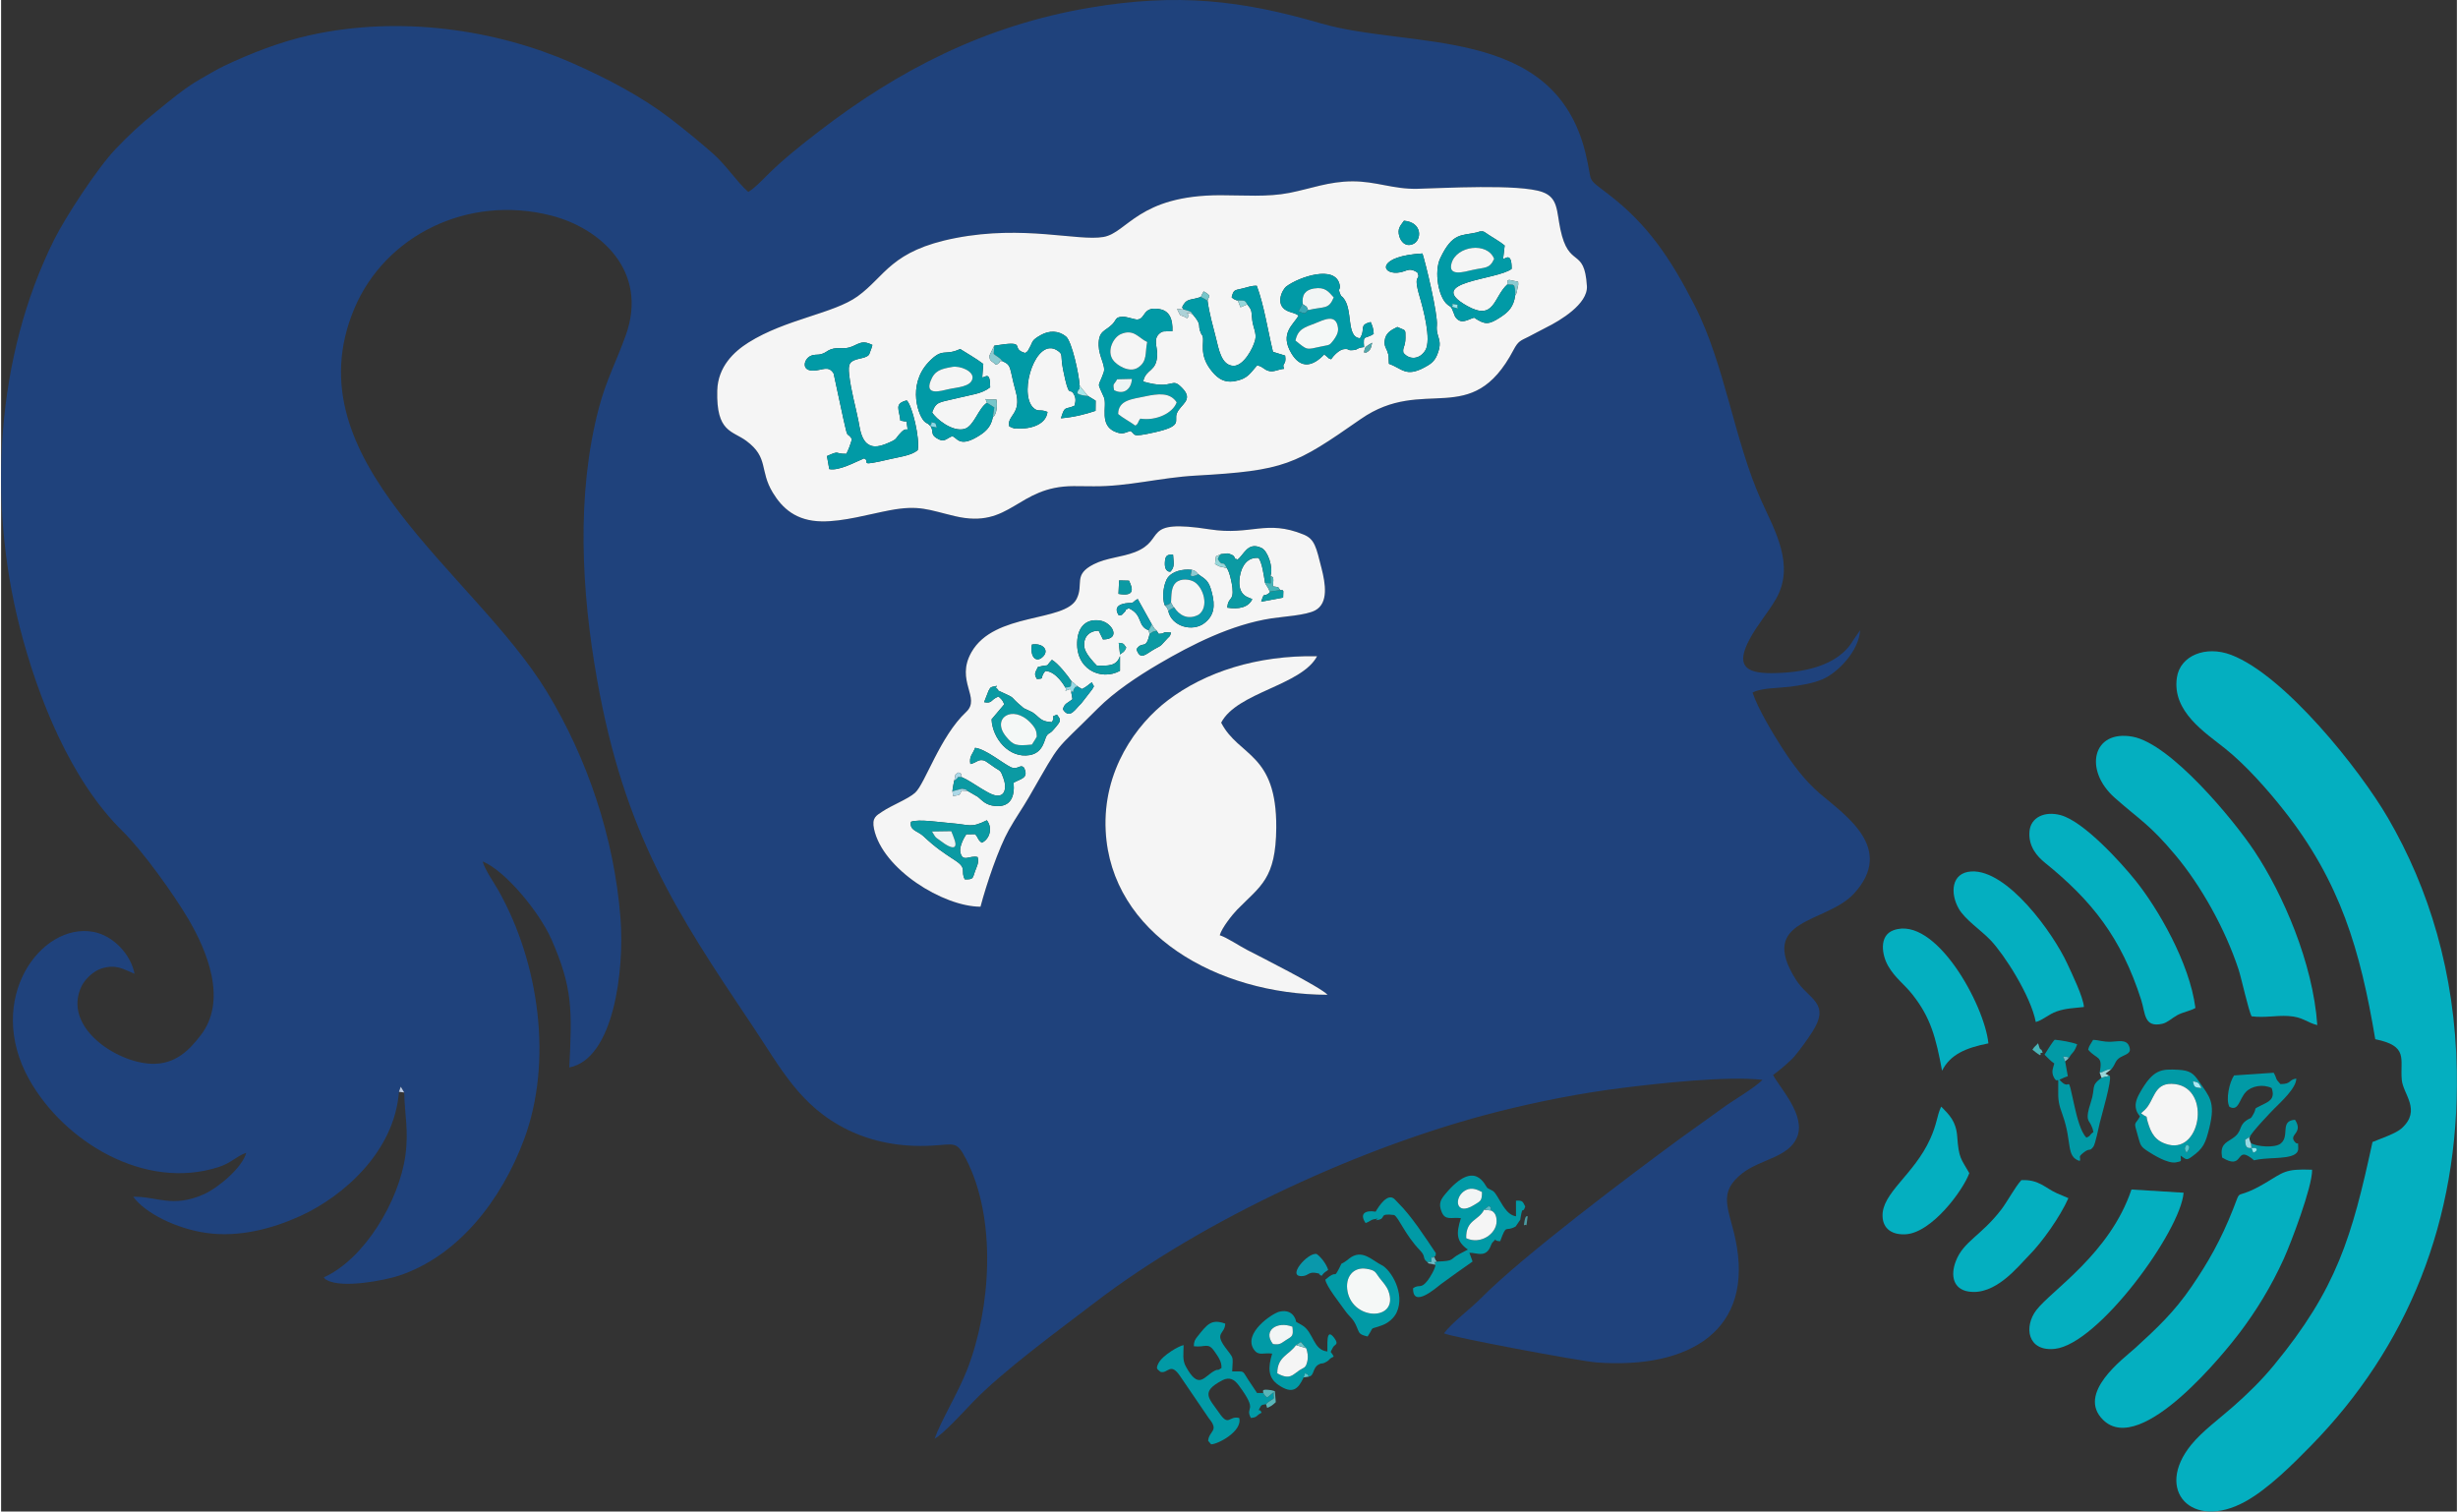 <?xml version="1.0" encoding="UTF-8"?>
<!DOCTYPE svg PUBLIC "-//W3C//DTD SVG 1.1//EN" "http://www.w3.org/Graphics/SVG/1.1/DTD/svg11.dtd">
<!-- Creator: CorelDRAW X8 -->
<svg xmlns="http://www.w3.org/2000/svg" xml:space="preserve" width="200px" height="123px" version="1.1" style="shape-rendering:geometricPrecision; text-rendering:geometricPrecision; image-rendering:optimizeQuality; fill-rule:evenodd; clip-rule:evenodd"
viewBox="0 0 15168671 9337075"
 xmlns:xlink="http://www.w3.org/1999/xlink">
 <rect x="0" y="0" width="15168671" height="9337075" fill="#333333" stroke="none"/>
 <defs>
  <style type="text/css">
   <![CDATA[
    .fil3 {fill:#019AA6}
    .fil2 {fill:#04AFC0}
    .fil6 {fill:#0A98AB}
    .fil4 {fill:#0B9AA3}
    .fil15 {fill:#18A5A9}
    .fil0 {fill:#1F427C}
    .fil16 {fill:#38A9B6}
    .fil11 {fill:#48B5B9}
    .fil25 {fill:#4B9AA1}
    .fil20 {fill:#4FA9AD}
    .fil24 {fill:#54C6CE}
    .fil9 {fill:#57B6B9}
    .fil27 {fill:#58BAC6}
    .fil23 {fill:#68C5C9}
    .fil21 {fill:#6CBBC6}
    .fil12 {fill:#77C6CA}
    .fil26 {fill:#8AD8E5}
    .fil10 {fill:#8BCAD1}
    .fil29 {fill:#91E9F1}
    .fil14 {fill:#97D7DA}
    .fil18 {fill:#97DAE5}
    .fil28 {fill:#99E4E9}
    .fil19 {fill:#A8E6E9}
    .fil22 {fill:#A9E9F4}
    .fil13 {fill:#ACD1D7}
    .fil17 {fill:#ADD8E7}
    .fil30 {fill:#BAC9E3}
    .fil8 {fill:#EDF4F4}
    .fil7 {fill:#F2F5F5}
    .fil1 {fill:whitesmoke}
    .fil5 {fill:#F5F8F7}
   ]]>
  </style>
 </defs>
 <g id="Capa_x0020_1">
  <g id="_2414215774992">
   <path class="fil0" d="M7535967 4464116c108642,211403 343708,184087 340324,649291 -2312,316161 -97028,358693 -241189,505568 -27206,27705 -94740,111332 -107936,158221 46135,15143 118343,64454 167777,90114 67278,34924 458095,231671 498045,277757 -682754,-1412 -1337255,-376988 -1370328,-1011953 -19464,-373799 190149,-660283 384657,-807633 230283,-174459 549865,-278694 921241,-271816 -96919,181933 -494248,221835 -592591,410451zm-1486565 1136880c-231294,-596 -604837,-231817 -657606,-480359 -14729,-69408 12940,-81849 50797,-107107 60364,-40255 159645,-77577 202858,-116590 61630,-55654 153583,-347981 315321,-498995 93365,-87181 -68678,-190649 32696,-369198 141289,-248846 575622,-183406 649511,-329210 46609,-91965 -24480,-148227 106072,-214203 79744,-40304 171343,-42617 254045,-74741 199035,-77308 29433,-208055 463000,-140545 254482,39622 347749,-62605 578909,31928 69336,28351 77869,78466 110771,207910 24041,94594 44686,215895 -39585,260812 -56908,30334 -196723,37894 -269126,49020 -248883,38271 -492179,161714 -698068,282552 -128762,75592 -271950,170539 -374979,273995 -285961,287166 -212110,177636 -423963,545191 -41570,72123 -82482,128823 -125111,204537 -64016,113693 -138988,336502 -175542,475003zm698846 -2597044l-123675 -973c-351291,0 -385509,267555 -733441,185329 -163662,-38685 -219571,-70443 -402295,-36068 -125866,23676 -285839,70663 -420713,68447 -157490,-2568 -242467,-80425 -301115,-176686 -84576,-138793 -23591,-216248 -163650,-320288 -86682,-64394 -186827,-51771 -179912,-310757 3944,-147862 103005,-240581 192961,-297147 230198,-144746 526116,-178683 673418,-284914 173339,-125026 204550,-282967 607344,-360726 420591,-81192 753064,20779 911321,-6245 148433,-25355 215651,-257951 723033,-257951 142530,0 290867,12404 426470,-14461 135008,-26756 242651,-70444 387737,-71211 147412,-779 252316,49336 401857,45989 149225,-3348 630460,-31686 773222,20231 96858,35228 86475,116261 110236,229163 52391,249053 148847,105330 163942,351791 6743,110065 -164892,212900 -252048,255870 -40146,19793 -67437,36165 -108362,56700 -49956,25064 -63249,25636 -92914,81898 -260386,493968 -551082,153449 -943980,427018 -406129,282772 -465763,318060 -1020583,349089 -217757,12172 -416646,67923 -628853,65902zm-4290898 3740389l11260 -31479 21290 35836c2897,139840 28703,236138 7023,390780 -39196,279485 -252997,638592 -503596,751092 15691,17699 -353,5831 20998,17650 93559,51771 354456,1023 440968,-27413 366666,-120546 635037,-466092 775072,-842691 178062,-478825 94107,-1088177 -157965,-1536425 -27730,-49311 -85124,-130138 -97625,-180131 142140,58672 351620,315382 424668,481600 131003,298049 127874,435929 110078,790714 274117,-51831 341298,-599262 316319,-921448 -38611,-498119 -205535,-989251 -453907,-1397973 -451790,-743496 -1585359,-1427054 -1190380,-2367771 188507,-448978 697678,-707355 1215748,-575270 304719,77687 602037,343368 461673,737970 -56286,158245 -120960,276673 -166753,450548 -141386,536767 -106791,1137319 -11662,1674305 169213,955264 488770,1440528 959476,2141322 174788,260228 293192,499665 591605,644739 148690,72282 322869,107047 515015,96749 143284,-7681 154483,-31601 213180,82031 191501,370793 153790,920755 8874,1297342 -54960,142810 -164331,321006 -202663,430682 52148,-26780 183320,-170735 234348,-223954 186742,-194751 539981,-452045 754439,-616340 675341,-517339 1663508,-970662 2489632,-1179509 247459,-62555 508332,-114314 770495,-147119 219851,-27510 648951,-75276 864687,-49592 -50967,51637 -185390,128763 -252218,178135 -86365,63798 -171233,121788 -257927,185415 -311706,228761 -970127,723898 -1229624,986024 -69786,70480 -170394,142044 -227995,216017 38880,22288 839392,172414 943079,180071 575343,42519 977358,-199426 857067,-762899 -40802,-191136 -112025,-286010 44881,-407128 111259,-85879 283113,-95872 335857,-220557 56980,-134679 -105160,-303441 -148069,-385351 30237,-19842 111003,-88630 132281,-114764 38003,-46683 72342,-92501 108848,-148824 118404,-182724 -21740,-201762 -99536,-324548 -241287,-380798 186753,-346678 357122,-531009 261263,-282675 -59475,-489196 -213484,-622536 -87218,-75507 -160120,-171355 -232170,-283344 -53377,-82981 -147618,-240216 -179499,-336684 48910,-29580 166742,-28375 223406,-35593 73876,-9398 149931,-21242 209918,-47352 93657,-40754 223357,-174216 231159,-302650l-41411 59744c-96383,168093 -324841,204805 -508806,205463 -168044,596 -214447,-55252 -133170,-208665 47742,-90126 112366,-161312 163151,-249187 120424,-208396 -8387,-425849 -90455,-608062 -167168,-371219 -223747,-837907 -412083,-1206363 -148519,-290550 -289539,-499713 -530924,-685213 -146449,-112560 -93754,-57114 -143467,-258316 -195554,-791420 -1078780,-636705 -1634293,-798273 -491582,-142968 -885917,-188300 -1429062,-96298 -649778,110053 -1184720,389648 -1669412,762680 -113328,87217 -227629,177721 -328614,279363 -26780,26950 -75690,77394 -109335,95568 -74302,-65696 -135019,-164770 -221981,-240460 -86134,-74983 -163942,-139389 -260605,-213691 -170880,-131331 -387153,-246436 -604679,-342004 -471058,-206972 -1064745,-295699 -1623837,-171063 -181361,40438 -363671,112111 -523170,187447 -44114,20840 -104308,56701 -152341,84162 -96213,54997 -189237,134204 -272547,201714 -96346,78076 -161057,137637 -246825,227215 -114643,119731 -312108,422965 -382868,565300 -358644,721488 -409185,1614099 -211342,2387966 113181,442672 316490,948946 635293,1261955 126815,124502 318279,393348 405995,542245 113474,192645 246643,503048 74838,721719 -61910,78793 -148409,180460 -305802,173180 -218330,-10091 -544010,-228347 -429818,-475404 20657,-44686 73742,-97114 125038,-113011 92001,-28509 135044,4869 204087,32586 -23469,-121240 -132268,-235542 -252461,-258560 -325340,-62288 -676352,416233 -397901,912160 214860,382686 711627,687015 1168213,540797 82068,-26281 106523,-65039 172036,-88678 -24150,92049 -174787,217720 -262297,256429 -194154,85915 -290343,12380 -435843,15216 76238,103541 266789,196528 450122,223296 205195,29969 416075,-28447 583011,-104831 266558,-121995 580771,-399167 608172,-766794z"/>
   <path class="fil1" d="M6089632 2487976l-9202 -23262c3384,548 13098,3506 15642,3859l51259 -1205c7425,30760 3737,93304 -21692,109956 -12039,64418 -49689,94071 -100047,123346 -114886,66755 -123930,-6902 -153376,-5356 -38904,16640 -47352,41521 -95836,9835 -45379,-29652 -3201,-51600 -53912,-88970 -15862,-11686 10334,9118 -13184,-7303 -42397,-29592 -115384,-228275 18649,-370841 89810,-95507 98015,-35788 195822,-82190 39987,25952 100169,59354 142883,92415l-6512 82470c17443,3700 49689,-44163 49007,61837 -51856,41131 -118805,45769 -193266,64600 -122153,30882 -138768,19124 -165061,89993 21594,38843 125841,124247 200630,102032 58441,-17371 84649,-127485 138196,-161216zm93487 -257951c-30444,2021 -6257,1631 -17054,9178 -7292,5113 7145,2824 -22751,14157 -19915,-24893 -38429,-16226 -38770,-56347l29847 -61692c219243,-35958 89944,17943 191306,45271 24394,-18759 8655,-2118 26038,-31309 23943,-40218 8484,-44953 71989,-80400 49932,-27863 108374,-27547 153899,9921 36458,30017 81253,238219 84053,302783 2008,2203 4309,5332 5405,7133 1059,1753 3469,5174 4723,7304l41046 49811 47899 29202 -754 62847c-63177,21278 -131125,38612 -213680,46147 24686,-82652 26232,-50870 84004,-78100 8448,-32099 8350,-48106 -5088,-72026 -25624,-45599 -26780,42812 -65453,-149748 -18612,-92634 3628,-93900 -37187,-120011 -128982,-82531 -236138,248701 -152841,348711 35009,37931 44552,10737 93535,31808 -9750,86109 -122688,109834 -199486,100850 -64259,-7522 48715,10858 -18867,-4224l-17566 -6755c-18222,-68387 79001,-74887 39939,-215481 -41728,-150187 -22325,-161605 -84186,-189030zm2245046 -49823c-8813,-18928 -14608,24479 -6208,-21217 3091,-16810 13475,-21509 46451,-41837 -7255,39841 -13463,48118 -40243,63054zm-3172642 531849c-35629,-52367 -21765,14352 -52659,-123504l-60547 -281299c-32793,-52975 -69591,-18563 -126584,-17930 -74947,828 -57114,-70017 -17565,-89700 26512,-13208 40377,-4833 67449,-12283 28983,-7961 34948,-20316 58185,-28800 50529,-18454 82142,4272 134472,-18856 50359,-22251 64771,-37212 123577,-8947l-3396 11284c-377,1449 -1132,4748 -1570,6440l-15666 42166c-13415,15812 -36701,19744 -58174,24686 -61533,14157 -72914,29190 -64795,100023 11260,98246 37991,189882 56725,282516 12513,61874 22008,203990 165987,146048 84332,-33950 53815,-28581 99962,-74947 39768,-39951 42628,14218 34010,-48070 -3956,-28521 9069,-11138 -28545,-20779l-11929 -1412c-5210,-67571 -41704,-105014 39488,-125318 34412,33402 82166,236844 67717,307543 -38563,32720 -109554,40864 -168884,54729 -216370,50577 -116115,16262 -162347,-4005 -52903,21314 -153827,78575 -215226,66171l-14156 -80596c84064,-37808 43602,-12513 119815,-13889 12964,-24090 26013,-59926 34656,-91271zm1719466 -49482c-28095,7146 -42252,22264 -82543,8899 -117649,-39038 -57394,-164052 -80730,-217733 -45075,-103675 -35824,-53012 -1302,-153668 13816,-40280 -29154,-96262 -30980,-165269 -2483,-93718 40049,-86670 84309,-131709 28058,-28545 16080,-46511 68800,-46268 21314,97 70686,17711 84782,17042 55009,-2605 29836,-84771 140911,-63688 60718,11528 79208,64443 76688,135774 -55422,1972 -59037,-2726 -78757,13451 -41436,33999 -15204,80279 -15423,126974 -499,113960 -70613,88568 -86389,170563 198512,57577 168409,-36652 243527,42824 69506,73535 -15606,98234 -36372,155591 -16787,46317 40535,74911 -133510,114521 -158672,36116 -116371,11905 -153011,-7304zm476828 -804700c10359,76859 32477,154228 52306,231878 16336,63931 32587,170344 109908,169991 59561,-280 118404,-104965 131940,-159535 10212,-41180 -12234,-77223 -17651,-120363 -7827,-62325 1631,-58368 -31138,-99366l-41983 17626 -16446 -42288c-13621,-3372 -3761,1619 -18064,-5259 -15143,-7267 -10322,-6378 -20048,-14522 12294,-46171 17017,-42701 64077,-53304 37942,-8545 56067,-18588 91149,-17334 44856,120133 67218,272182 100108,408053l75252 23299c10103,62482 -23262,42811 -6427,81326 -34595,2884 -61229,20231 -90297,14424 -34108,-6817 -37748,-27413 -76250,-35629 -43518,47972 -56920,83760 -140327,98039 -75556,12939 -117832,-32185 -149542,-74729 -69250,-92914 -35970,-166376 -46317,-201178 -3396,-11405 -7802,-13231 -9872,-17808 -27473,-60985 11674,-44613 -53511,-121289l-36968 -7754c14704,16104 21448,14047 3676,33633 -49762,-30492 -33572,3591 -61764,-57796l45769 5149c-14473,-5502 -5320,-1327 -14717,-15264 27742,-58807 50553,-40207 115470,-63444 1437,-3117 8205,-16957 9239,-18978 938,-1838 3810,-3518 4577,-8094 706,-4212 3165,-4760 4492,-7292 54595,30992 28204,29056 23359,57808zm562659 91393c-25551,-15752 -25478,-12502 -58137,-23834 -94971,-32952 -44552,-136079 -17249,-156359 79951,-59354 300605,-133619 328225,-11819 8460,37333 -13475,18794 4163,59755 8192,19014 6500,9167 17955,22228 63273,72147 16067,243076 103893,250307 37334,-58916 -9786,-81715 66366,-100060 9726,23287 17346,40304 18393,73280 -54522,35763 -66244,110 -59500,81167 -48801,5563 -31832,14936 -64966,18454 -45647,4833 -18758,-9434 -58757,-5794 -27706,2520 -63359,37662 -79780,62702 -25149,-9179 -11637,-6148 -28071,-18308 -44211,-32720 26744,7547 -14047,-12088 -69895,73925 -144088,93268 -203698,-6975 -73072,-122859 12477,-175165 45210,-232656zm546602 217867c-6317,-16214 -18234,-29544 -15337,-60608 4771,-51162 42227,-68362 78234,-86572 52756,24808 50224,9105 50322,65525 85,56835 -20414,62897 -12392,94132 38210,46499 101703,39890 135299,-15874 38795,-64369 -13244,-257111 -35179,-331401 -45964,-155591 10956,-91916 -14376,-149858 -58161,-35544 -66548,-1205 -124697,2167 -105099,6086 -116919,-103651 156200,-118903 18710,55933 95933,375162 89177,443974 -7742,78697 42154,85002 645,184684 -17297,41546 -44880,57845 -78757,75885 -114228,60803 -135360,6354 -218074,-22994 -3274,-40913 2240,-46110 -11065,-80157zm742145 -409964c3640,-38174 -8277,-13305 10919,-28460l55994 11746c2605,23409 -121,19233 -5003,45173 -2848,15082 -1193,11090 -5526,26099l-7535 13353c-9531,69591 -40499,101277 -90090,133790 -74205,48642 -95909,48155 -163918,3165 -41801,13244 -79658,43408 -113790,-1570 -1351,-1790 -2873,-4407 -4041,-6354l-8692 -22301c-16944,-42178 -12136,-30797 -35629,-48484 -58721,-44223 -85574,-205706 -46962,-287360 76310,-161398 130954,-138513 224160,-159682l20973 -6427c24845,-3347 27499,3457 51430,19111 33475,21887 73134,44017 101654,67607l-9762 82422c11430,3968 53182,-48849 52927,61837 -89604,69615 -545337,77260 -275152,229029 170040,95507 162615,-55130 248043,-132694zm-638019 -393617c117016,9812 110588,123358 53632,145075 -46000,17528 -72902,-17359 -82031,-47437 -14547,-47961 5903,-66561 28399,-97638zm-1916956 1640404c212207,2021 411096,-53730 628853,-65902 554820,-31029 614454,-66317 1020583,-349089 392898,-273569 683594,66950 943980,-427018 29665,-56262 42958,-56834 92914,-81898 40925,-20535 68216,-36907 108362,-56700 87156,-42970 258791,-145805 252048,-255870 -15095,-246461 -111551,-102738 -163942,-351791 -23761,-112902 -13378,-193935 -110236,-229163 -142762,-51917 -623997,-23579 -773222,-20231 -149541,3347 -254445,-46768 -401857,-45989 -145086,767 -252729,44455 -387737,71211 -135603,26865 -283940,14461 -426470,14461 -507382,0 -574600,232596 -723033,257951 -158257,27024 -490730,-74947 -911321,6245 -402794,77759 -434005,235700 -607344,360726 -147302,106231 -443220,140168 -673418,284914 -89956,56566 -189017,149285 -192961,297147 -6915,258986 93230,246363 179912,310757 140059,104040 79074,181495 163650,320288 58648,96261 143625,174118 301115,176686 134874,2216 294847,-44771 420713,-68447 182724,-34375 238633,-2617 402295,36068 347932,82226 382150,-185329 733441,-185329l123675 973z"/>
   <path class="fil2" d="M13527768 8924811c-230174,282211 5295,530595 331657,351973 143346,-78465 297014,-232973 406969,-345169 596755,-608915 917322,-1390474 901729,-2313785 -10310,-610899 -173862,-1132194 -424498,-1563826 -176236,-303514 -639821,-883214 -969567,-1008702 -155798,-59293 -315638,3420 -335163,141775 -29531,209285 174252,337610 300373,438643 125732,100693 259826,252060 361176,380543 348517,441808 471388,862179 563961,1413310 207374,42093 152414,120680 163711,250599 7778,89470 122749,186766 572,298718 -36117,33086 -120766,60486 -181313,85720 -127216,587028 -220447,907341 -609924,1379970 -76579,92938 -159852,174361 -250770,254348 -86219,75872 -190795,152366 -258913,235883z"/>
   <path class="fil1" d="M5619913 5076390c48946,-18138 181032,3505 242334,8107 123832,9288 125390,32708 226399,-17419 37797,48289 17164,116772 -30918,138586 -25758,-17468 -20791,-29677 -41217,-52623l-54923 463c-16275,23797 -44528,79220 -36725,111903 15532,65075 56785,16032 106791,28862 9555,35008 -5015,57041 -15679,86852 -16274,45538 -8654,51551 -63492,50857 -28058,-50918 16335,-66816 -57419,-115433 -79463,-52379 -121666,-79439 -198244,-151343 -35520,-33353 -87546,-34486 -76907,-88812zm350391 -190406l-37809 -2239c-14278,32842 -7924,24698 -52209,33803l-4297 -29519c2240,-25355 8156,-49761 10980,-65683 13841,-47413 -3335,-30858 26476,-50687 30821,16871 8423,-4273 19549,28654 42142,18077 77455,44747 120108,70017 15654,9276 48180,29105 68131,36871 81119,31540 92670,-40133 69384,-101678 -17492,-46256 -15362,-40328 -50930,-62592 -17687,-11077 -55861,-41472 -68119,-45039 -36080,-10493 -44211,13061 -84649,21911 -9397,-48326 15301,-61350 29215,-100352 66986,8387 173229,97747 220800,119670 42458,19561 58234,-22215 81277,3262 32136,65952 -21594,67680 -64284,92756 7937,87169 -19245,151842 -112646,143857 -58429,-5003 -77649,-31053 -108349,-56713l-62628 -36299zm399118 -486408c45720,29908 48057,58551 121167,61387 25246,-43006 -15776,-28375 30918,-46609 25210,34765 30310,33998 -20109,91855 -28460,32647 -26476,15922 -43018,38380 -14534,19720 -18758,104953 -104698,119840 -128166,22215 -230563,-102859 -235821,-220934l78355 -92756c-11880,-28922 -15422,-28801 -35422,-48106 -51819,19829 -35727,44637 -88958,34777l27364 -70273c10103,-15630 7852,-20925 25283,-24905 50882,-11589 10554,-828 22702,8484 30407,23299 -13086,3591 22714,20000 112573,51624 47766,22337 138927,97114 17979,14753 -6123,-913 18636,11892l41960 19854zm241725 -191452c694,572 12112,8703 17358,13073 5283,4382 12063,14498 13390,12234 1291,-2167 4772,4552 7158,6841l27048 16068c30663,-14425 37211,-25758 61679,-41740 14424,40364 18295,9531 1472,43712l-68021 87753c-34047,29835 -69993,102506 -113035,35593 9835,-37431 28667,-37638 59378,-62288l-7656 -43176 -5953 -20438c-58757,21764 -11247,8557 -30614,-8448 -548,-2240 -56384,-102324 -123979,-102178 -38198,47181 1108,46135 -51539,49226 -22276,-35179 -6208,-43602 6366,-74180 86195,-21643 36737,8996 86390,-44321 38526,22301 97795,97504 120558,132269zm-244221 -226558c65270,-10798 105416,32525 72416,70236 -41607,47534 -86098,11601 -72416,-70236zm582671 18770c-13524,30480 -15630,24090 -38296,42349l-8095 -71758c32209,3822 28229,3895 46391,29409zm-38600 143662c-118733,64698 -281189,-10773 -263393,-193363 7657,-78502 54838,-131027 141082,-116943 75507,12319 131197,116079 17419,116419l-26938 -54156c-56591,256 -96712,38247 -88411,101593 4955,37687 54364,91125 78100,114752 68959,-24 120522,4297 142238,-59634l-97 91332zm196686 -286947l16604 26731c1570,2131 10797,10165 13402,12392l12501 19477c43676,-2910 18564,-5600 40669,-10250l35581 2179c-9969,31807 -1327,11114 -45757,61582 -21327,24211 -18661,19646 -54144,39062 -55179,30200 -89299,76396 -113571,2410 36968,-56603 57929,9750 80717,-93462l-5393 -23883c-73097,-25903 -32197,-94837 -123808,-136224 -36202,20060 -3932,3518 -29324,27973 -16908,16299 -6074,12537 -31467,16494 -54180,-81667 78125,-76956 78137,-76956 20693,-5454 7656,-8144 38539,-24467l87314 156942zm247082 -337001c32768,10578 2702,-2714 25842,12015 1960,1253 5283,9081 6720,6902 1497,-2265 4114,5222 6232,7790 50212,34741 66061,40572 85136,114594 20900,81070 14899,140704 -46670,188080 -72586,55861 -201045,21132 -222541,-73949 -8947,-29373 -3007,-10700 -9921,-23019 -877,-1558 -4626,-2531 -5332,-6475 -730,-4017 -4053,-3993 -6062,-6002 -20766,-48386 -8046,-140083 20840,-175615 26974,-33195 86024,-51296 145756,-44321zm-449221 65428l61143 1559c27717,56323 31259,98124 -64990,81423l3847 -82982zm316794 -54046c-231,-110 -41266,7109 -33292,-67194 3761,-35045 17053,-38940 49762,-38064 2154,45064 13730,74436 -16470,105258zm349283 -21071c-49275,-16044 -32282,-1230 -73608,-26172l5989 -47570 30918 -13768c36592,-998 33487,-10614 63554,3202 28265,12988 3603,1278 19026,14485 2349,2021 6634,20816 11406,11735 961,-1814 3469,4358 5672,5989 40681,-25113 62166,-116152 151197,-73097 39221,18965 72866,121848 54984,170831 13293,14644 21643,-6366 15460,66025 43907,6135 29847,4650 44199,23091 14729,4358 10955,-6195 19573,6622l-1229 39829 -135738 25332c23335,-70638 11589,-19635 53195,-57175 -6318,-29616 -17358,-33597 -29190,-58977 -8363,-50346 -17505,-122031 -39793,-154277 -68094,-6646 -106024,48776 -116261,115690 -19343,126401 62701,127655 77102,139292 -23968,50796 -83517,63602 -154289,52160 4881,-69470 40754,-36007 31698,-123468 -2776,-26780 -17736,-99475 -33865,-119779zm-1522219 2090635c36554,-138501 111526,-361310 175542,-475003 42629,-75714 83541,-132414 125111,-204537 211853,-367555 138002,-258025 423963,-545191 103029,-103456 246217,-198403 374979,-273995 205889,-120838 449185,-244281 698068,-282552 72403,-11126 212218,-18686 269126,-49020 84271,-44917 63626,-166218 39585,-260812 -32902,-129444 -41435,-179559 -110771,-207910 -231160,-94533 -324427,7694 -578909,-31928 -433567,-67510 -263965,63237 -463000,140545 -82702,32124 -174301,34437 -254045,74741 -130552,65976 -59463,122238 -106072,214203 -73889,145804 -508222,80364 -649511,329210 -101374,178549 60669,282017 -32696,369198 -161738,151014 -253691,443341 -315321,498995 -43213,39013 -142494,76335 -202858,116590 -37857,25258 -65526,37699 -50797,107107 52769,248542 426312,479763 657606,480359z"/>
   <path class="fil1" d="M7535967 4464116c98343,-188616 495672,-228518 592591,-410451 -371376,-6878 -690958,97357 -921241,271816 -194508,147350 -404121,433834 -384657,807633 33073,634965 687574,1010541 1370328,1011953 -39950,-46086 -430767,-242833 -498045,-277757 -49434,-25660 -121642,-74971 -167777,-90114 13196,-46889 80730,-130516 107936,-158221 144161,-146875 238877,-189407 241189,-505568 3384,-465204 -231682,-437888 -340324,-649291z"/>
   <path class="fil2" d="M13900751 6278078c81180,10481 149250,-6415 227216,-1790 89335,5283 110601,38953 178403,56177 -26537,-386373 -213996,-811760 -387007,-1072755 -128994,-194604 -518605,-666321 -754366,-709034 -247361,-44808 -302783,206704 -109712,377536 158951,140618 214215,162444 375917,355637 157697,188409 306910,455867 388796,704787 18198,55324 61532,255480 80753,289442z"/>
   <path class="fil2" d="M14274282 7225758c-169127,-6889 -176589,15934 -290805,83164 -200022,117747 -138574,12234 -198086,162493 -74729,188689 -153157,326594 -255542,476379 -107339,157003 -213971,257330 -350220,381285 -68204,62056 -364305,277854 -195737,442550 236418,231002 764177,-435076 842168,-538069 103407,-136553 195736,-286801 273556,-458132 42386,-93352 177393,-446372 174666,-549670z"/>
   <path class="fil2" d="M13553574 6226478c-36397,-280654 -232973,-616413 -370220,-787293 -88277,-109895 -319144,-365218 -462356,-403817 -98562,-26561 -184100,13670 -192170,98745 -9032,95312 49567,158232 94825,194824 288712,233447 471339,461284 595111,848351 26244,82080 15897,172840 130796,146815 31502,-7146 60826,-36190 91502,-52903 36189,-19695 80546,-25842 112512,-44722z"/>
   <path class="fil2" d="M13158558 7348009c-132561,395454 -493079,621988 -587150,744384 -78879,102616 -56055,257526 113182,239973 269333,-27925 777920,-728475 795984,-964540l-322016 -19817z"/>
   <path class="fil2" d="M12567647 6313366c46706,-13268 79402,-48362 128835,-65403 58283,-20085 103383,-19878 168410,-27425 -3360,-61059 -76250,-210138 -102787,-267690 -87424,-189590 -370500,-582476 -592469,-569609 -125147,7255 -131976,135226 -77710,230161 38551,67473 136869,131989 196674,194824 84369,88666 247556,342187 279047,505142z"/>
   <path class="fil2" d="M11988677 6614227c50565,-100620 147192,-141544 286229,-169018 -24516,-240715 -328748,-791882 -585994,-698895 -92366,33389 -71514,154569 -33195,220825 43822,75787 99135,111514 151538,178220 111076,141386 143504,264184 181422,468868z"/>
   <path class="fil2" d="M12478494 7290103c-39598,43323 -86195,132317 -124636,182420 -123066,160388 -232840,195116 -280009,317622 -35946,93365 -12671,172889 76420,187752 167399,27924 307531,-154606 374031,-221434 82664,-83078 194422,-241043 244695,-355077l-73170 -31272c-69396,-31004 -109262,-85586 -217331,-80011z"/>
   <path class="fil2" d="M11983796 6836111c-1449,2008 -2873,5136 -3530,6561 -23189,50480 -22483,98671 -64443,191853 -100948,224209 -300921,333995 -294700,480371 3311,78052 61679,114825 144258,109530 159876,-10237 352497,-269856 391608,-377633 -51795,-90833 -64844,-89859 -74741,-226437 -6804,-93863 -49019,-133851 -98452,-184245z"/>
   <path class="fil3" d="M6899615 2557458c1108,-86109 84150,-91246 163127,-108203 87534,-18807 157636,-25623 198512,36068 -23274,66207 -125354,115896 -224428,100814 -17285,21193 -10615,31016 -30919,43018 -36031,-26171 -80644,-49043 -106292,-71697zm-24978 -147046c-9482,-47425 -256,-30773 18515,-67400l91697 -2167c-3920,64041 -50420,100303 -110212,69567zm204392 -297829c-14364,65440 3530,121641 -59805,159973 -53024,32100 -130527,-17601 -152572,-50309 -38770,-57516 4723,-138720 48593,-157990 81460,-35763 110492,24273 163784,48326zm-104040 549986c36640,19209 -5661,43420 153011,7304 174045,-39610 116723,-68204 133510,-114521 20766,-57357 105878,-82056 36372,-155591 -75118,-79476 -45015,14753 -243527,-42824 15776,-81995 85890,-56603 86389,-170563 219,-46695 -26013,-92975 15423,-126974 19720,-16177 23335,-11479 78757,-13451 2520,-71331 -15970,-124246 -76688,-135774 -111075,-21083 -85902,61083 -140911,63688 -14096,669 -63468,-16945 -84782,-17042 -52720,-243 -40742,17723 -68800,46268 -44260,45039 -86792,37991 -84309,131709 1826,69007 44796,124989 30980,165269 -34522,100656 -43773,49993 1302,153668 23336,53681 -36919,178695 80730,217733 40291,13365 54448,-1753 82543,-8899z"/>
   <path class="fil3" d="M5255523 2712051c-8643,31345 -21692,67181 -34656,91271 -76213,1376 -35751,-23919 -119815,13889l14156 80596c61399,12404 162323,-44857 215226,-66171 46232,20267 -54023,54582 162347,4005 59330,-13865 130321,-22009 168884,-54729 14449,-70699 -33305,-274141 -67717,-307543 -81192,20304 -44698,57747 -39488,125318l11929 1412c37614,9641 24589,-7742 28545,20779 8618,62288 5758,8119 -34010,48070 -46147,46366 -15630,40997 -99962,74947 -143979,57942 -153474,-84174 -165987,-146048 -18734,-92634 -45465,-184270 -56725,-282516 -8119,-70833 3262,-85866 64795,-100023 21473,-4942 44759,-8874 58174,-24686l15666 -42166c438,-1692 1193,-4991 1570,-6440l3396 -11284c-58806,-28265 -73218,-13304 -123577,8947 -52330,23128 -83943,402 -134472,18856 -23237,8484 -29202,20839 -58185,28800 -27072,7450 -40937,-925 -67449,12283 -39549,19683 -57382,90528 17565,89700 56993,-633 93791,-35045 126584,17930l60547 281299c30894,137856 17030,71137 52659,123504z"/>
   <path class="fil3" d="M7994878 2103989c15313,-72062 55799,-81472 121179,-106694 51101,-19720 130114,-64491 141629,28192 3701,29823 -13037,56141 -27790,75848 -26707,35666 -25478,27949 -75982,39038 -94996,20888 -83541,24151 -159036,-36384zm78051 -188470c-18442,24078 -20949,23469 -59378,6829l19525 -35459c1083,-5161 4747,-4979 7108,-7498 -7461,-59160 15849,-88411 68654,-97248 69653,-11662 91016,20462 122482,55276 -32099,76627 -57248,53779 -158391,78100zm-58453 33743c-32733,57491 -118282,109797 -45210,232656 59610,100243 133803,80900 203698,6975 40791,19635 -30164,-20632 14047,12088 16434,12160 2922,9129 28071,18308 16421,-25040 52074,-60182 79780,-62702 39999,-3640 13110,10627 58757,5794 33134,-3518 16165,-12891 64966,-18454 -6744,-81057 4978,-45404 59500,-81167 -1047,-32976 -8667,-49993 -18393,-73280 -76152,18345 -29032,41144 -66366,100060 -87826,-7231 -40620,-178160 -103893,-250307 -11455,-13061 -9763,-3214 -17955,-22228 -17638,-40961 4297,-22422 -4163,-59755 -27620,-121800 -248274,-47535 -328225,11819 -27303,20280 -77722,123407 17249,156359 32659,11332 32586,8082 58137,23834z"/>
   <path class="fil3" d="M7813018 8674090l11746 -11187c49848,-36068 32976,-7998 35277,-62884l-32781 26974c-1668,1315 -4675,3713 -7170,5332 -17772,-14534 -8363,-3335 -24443,-27583l-37979 316c-16360,-25879 -37528,-54959 -56578,-84843 -36810,-57760 -18685,-47121 -97090,-48582 4723,-104356 11771,-72634 -44503,-150405 -66122,-91369 -134,-78892 1570,-144807 -86450,-30809 -111416,4224 -172852,81545 -14339,18040 -20949,29288 -21071,58259 69762,8837 87254,-25989 126243,30115 23603,33986 46439,63432 44467,104308 -30030,21241 -15946,3457 -42397,17151 -66159,34217 -96798,122542 -178343,-27547 -21764,-40060 -13061,-80133 -13146,-130954 -27401,3810 -129956,62130 -155372,112062 -18576,36470 -6038,35837 12294,52915 46037,14790 60657,-65964 123699,29653l175262 257342c66378,80060 986,75313 -4345,139134l18307 21522c39635,1034 195628,-80377 173559,-162664 -65587,-15216 -62970,57005 -123468,-30943 -62239,-90480 -119816,-129724 20097,-202115 44151,-22849 74144,-3811 99682,30431 127570,171039 35812,127181 75824,202590 42787,-4260 28776,-12915 66134,-32647 -15581,-37857 -28715,9178 -9884,-31405 10140,-21862 19988,-16531 37261,-21083z"/>
   <path class="fil3" d="M9159950 7472901l29142 -22995c22763,17955 6902,-1643 13536,27657 25197,11101 34960,34838 34558,68009 -937,77004 -99926,144818 -187812,103151 -2447,-115129 76517,-106974 110576,-175822zm-12854 -109396c-183,55921 -8643,55069 -48520,79974 -119341,74521 -127363,-53986 -50541,-92171 37650,-18710 72354,-1729 99061,12197zm-279144 429525c-15228,9422 -17553,-8752 -7827,19014 -2727,27242 -32258,75994 -48119,96907 -43822,57771 -52026,20864 -90638,48958 -2617,128824 147010,-7206 174423,-27169 64990,-47328 128604,-93426 193010,-137880l-19768 -54400c50334,1692 88337,24978 120546,-19695 11771,-16312 12258,-34400 24893,-46451 35544,-33914 -8558,-6111 44856,-4894 42288,-114545 28095,-52793 95787,-91332l29190 -42945c11430,-50918 -8886,41911 2009,-18028 13219,-72768 12233,-12355 27766,-62202 -15581,-28448 -13074,-38904 -57261,-35788l244 96286c-58210,-8740 -86804,-78769 -114886,-121800 -10822,-16567 -15119,-25222 -28070,-35057l-26951 -14193c-1826,-1157 -4686,-2398 -6378,-3677 -15046,-11296 -72659,-185718 -256880,33086 -29495,35021 -48764,60437 -25673,115604 22642,54083 59647,30590 118538,37455 -29908,95179 -29287,143334 43140,194069l-51016 26756c-64369,33645 -25830,43846 -140935,47376z"/>
   <path class="fil3" d="M6134391 2135321l-3408 51114c14656,12306 17638,11807 28131,19853 22556,17322 11856,9081 24005,23737 61861,27425 42458,38843 84186,189030 39062,140594 -58161,147094 -39939,215481l17566 6755c67582,15082 -45392,-3298 18867,4224 76798,8984 189736,-14741 199486,-100850 -48983,-21071 -58526,6123 -93535,-31808 -83297,-100010 23859,-431242 152841,-348711 40815,26111 18575,27377 37187,120011 38673,192560 39829,104149 65453,149748 13438,23920 13536,39927 5088,72026 -57772,27230 -59318,-4552 -84004,78100 82555,-7535 150503,-24869 213680,-46147l754 -62847 -47899 -29202c-29957,-2338 -46634,-5770 -64808,-15521 1571,-18453 5320,-18137 6099,-20450 4492,-13268 6001,12441 7535,-28277 -2800,-64564 -47595,-272766 -84053,-302783 -45525,-37468 -103967,-37784 -153899,-9921 -63505,35447 -48046,40182 -71989,80400 -17383,29191 -1644,12550 -26038,31309 -101362,-27328 27937,-81229 -191306,-45271z"/>
   <path class="fil3" d="M7638753 1855812c40767,2142 41838,-5100 58429,24662 32769,40998 23311,37041 31138,99366 5417,43140 27863,79183 17651,120363 -13536,54570 -72379,159255 -131940,159535 -77321,353 -93572,-106060 -109908,-169991 -19829,-77650 -41947,-155019 -52306,-231878 -13852,-9628 -22860,-14558 -41667,-23444 -64917,23237 -87728,4637 -115470,63444 9397,13937 244,9762 14717,15264 1972,548 28228,8363 28728,8606 23164,11370 4589,743 20559,18162 65185,76676 26038,60304 53511,121289 2070,4577 6476,6403 9872,17808 10347,34802 -22933,108264 46317,201178 31710,42544 73986,87668 149542,74729 83407,-14279 96809,-50067 140327,-98039 38502,8216 42142,28812 76250,35629 29068,5807 55702,-11540 90297,-14424 -16835,-38515 16530,-18844 6427,-81326l-75252 -23299c-32890,-135871 -55252,-287920 -100108,-408053 -35082,-1254 -53207,8789 -91149,17334 -47060,10603 -51783,7133 -64077,53304 9726,8144 4905,7255 20048,14522 14303,6878 4443,1887 18064,5259z"/>
   <path class="fil3" d="M8963033 1877455c55933,7985 22385,3993 35215,27681 -65379,-16093 -19805,-7316 -35215,-27681zm259095 -278462c-28946,63870 -56712,50857 -134934,68921 -50553,11674 -151672,41947 -128519,-41082 30371,-108946 221555,-134594 263453,-27839zm129944 226083c-61,-13232 1315,-25611 -1266,-38819 -7742,-39476 -5113,-14863 -13402,-27729l-34181 -1363c-85428,77564 -78003,228201 -248043,132694 -270185,-151769 185548,-159414 275152,-229029 255,-110686 -41497,-57869 -52927,-61837l9762 -82422c-28520,-23590 -68179,-45720 -101654,-67607 -23931,-15654 -26585,-22458 -51430,-19111l-20973 6427c-93206,21169 -147850,-1716 -224160,159682 -38612,81654 -11759,243137 46962,287360 23493,17687 18685,6306 35629,48484l8692 22301c1168,1947 2690,4564 4041,6354 34132,44978 71989,14814 113790,1570 68009,44990 89713,45477 163918,-3165 49591,-32513 80559,-64199 90090,-133790z"/>
   <path class="fil3" d="M5745145 2608498c32781,9531 22471,-4053 33792,31844 -72951,-11929 -22642,-8265 -33792,-31844zm129773 -342016c47401,-8460 131952,25015 125221,70383 -7986,53803 -98563,55799 -148921,67509 -47887,11126 -144271,40389 -110893,-48922 25063,-67047 63809,-76335 134593,-88970zm250721 310842l9057 -60730 -45064 -28618c-53547,33731 -79755,143845 -138196,161216 -74789,22215 -179036,-63189 -200630,-102032 26293,-70869 42908,-59111 165061,-89993 74461,-18831 141410,-23469 193266,-64600 682,-106000 -31564,-58137 -49007,-61837l6512 -82470c-42714,-33061 -102896,-66463 -142883,-92415 -97807,46402 -106012,-13317 -195822,82190 -134033,142566 -61046,341249 -18649,370841 23518,16421 -2678,-4383 13184,7303 50711,37370 8533,59318 53912,88970 48484,31686 56932,6805 95836,-9835 29446,-1546 38490,72111 153376,5356 50358,-29275 88008,-58928 100047,-123346z"/>
   <path class="fil3" d="M13899875 7091299c43006,-451 22787,2361 33511,11199 -11661,15483 -1022,7900 -22325,17772l-11186 -28971zm-3506 -29251l3506 29251c-35898,5052 -37736,-17760 -38892,-50456l29421 -18904c6050,-23104 126755,-150138 149116,-172548 40644,-40742 138610,-129286 136882,-187107 -51588,9605 -27072,34048 -97747,34547 -36640,-39379 -16981,-26001 -41643,-70164l-244768 16604c-28898,42470 -52708,148701 -28691,193899 57589,30383 59853,-46902 100924,-90955 35020,-37577 105330,-51198 159949,-25027 24662,71016 -20949,85294 -66962,108301 -50371,25185 -23421,10967 -44211,49871 -21838,40852 -14669,19744 -47730,44053 -47644,35009 -20523,68946 -85208,110248 -42970,27425 -75520,41059 -61947,116651 127557,78076 86791,-53937 162639,-8277 61472,37017 -706,25526 92975,16311 86134,-8472 218025,1217 214726,-65489 -2958,-59512 3579,-9044 -22276,-40267 -38161,-46050 56445,-52026 2289,-135434 -97077,6221 -29227,101155 -89202,147412 -35763,27583 -143686,19391 -183150,-2520z"/>
   <path class="fil3" d="M13498809 7070289c5612,6756 34936,3895 0,50979 -13134,-27571 -13913,-24881 0,-50979zm-281043 -193108l11905 -10931c1655,-1509 9580,-8338 11734,-10420 58441,-56432 54156,-162481 164551,-160606 247300,4224 188189,427006 -17712,376002 -84247,-20876 -109298,-73243 -128969,-139718 -16433,-55568 9154,-15752 -41509,-54327zm320835 -197903c39574,8715 33074,9020 51722,41874 -41947,-4115 -44844,-4334 -51722,-41874zm-76505 459227c35995,26439 37748,29336 68520,7303 70955,-50809 85258,-80960 109554,-181276 38308,-158184 767,-188920 -66840,-287251 -31551,-45903 -53341,-65172 -125549,-68836 -105221,-5356 -154873,-4748 -238244,143650 -23883,42507 -33986,77832 -16470,117417 1339,3019 7414,12015 8607,14036l9506 12830c-31332,57978 -41131,23529 -13998,117198 17735,61229 15070,67778 64734,99646 30688,19683 122044,77296 172414,66913 39513,-8143 28642,-4285 27766,-41630z"/>
   <path class="fil3" d="M7998359 8309067l29531 -19111 33536 38551c6707,20365 14071,49482 6512,81581 -10067,42812 -20219,35411 -49993,55362 -41643,27899 -57857,60668 -135421,18076 292,-104417 72963,-112512 115835,-174459zm-142506 -6598c-64965,-83869 26208,-143272 120267,-106900 6512,58855 864,57333 -41388,83760 -26317,16458 -35252,30554 -78879,23140zm189639 206145l8387 -25380c21168,9799 10298,2288 23822,20547 34704,-5830 21594,-52695 59183,-73961 26963,-15264 17712,1595 52988,-19805 19683,-11941 8387,-14704 41132,-29847 -17468,-39330 -27572,-13232 -4468,-56908 10773,-20352 39281,-15836 7718,-58380 -54011,-72768 -39720,54911 -42252,83651 -90163,-8984 -83736,-120266 -157137,-162737 -57759,-33414 -24711,-9568 -45453,-47911 -15520,-28655 -45964,-46865 -94789,-34997 -43200,10493 -227008,133754 -155761,234592 28922,40949 58733,16689 112061,24199 -26329,87157 -27145,149372 40560,194897 87302,58721 120217,23189 154009,-47960z"/>
   <path class="fil3" d="M8747649 1682473c25332,57942 -31588,-5733 14376,149858 21935,74290 73974,267032 35179,331401 -33596,55764 -97089,62373 -135299,15874 -8022,-31235 12477,-37297 12392,-94132 -98,-56420 2434,-40717 -50322,-65525 -36007,18210 -73463,35410 -78234,86572 -2897,31064 9020,44394 15337,60608 13305,34047 7791,39244 11065,80157 82714,29348 103846,83797 218074,22994 33877,-18040 61460,-34339 78757,-75885 41509,-99682 -8387,-105987 -645,-184684 6756,-68812 -70467,-388041 -89177,-443974 -273119,15252 -261299,124989 -156200,118903 58149,-3372 66536,-37711 124697,-2167z"/>
   <path class="fil3" d="M13024683 6646752c-4638,377 -10347,-4224 -13902,1266 -3432,5283 -8813,1035 -13280,2179 -3421,889 -20754,6342 -23919,7681 -70492,51856 -34595,56250 -66317,152122 -36543,110394 -12745,107631 1826,139706 13268,29215 7303,16311 14400,43554 -29689,20767 -12258,21460 -43055,34205 -36128,-33962 -60961,-136334 -73279,-192462 -51710,-235444 -14705,-77090 -93438,-165366l30310 -13707c51990,-20693 -9823,8144 21558,-7133l-16555 -92025 -11978 -29836c25745,2033 17541,-316 36007,7158 23773,-41460 27413,-23019 50334,-82933 -29714,-13037 -100279,-24966 -138769,-28435 -15033,14169 -48155,69311 -63006,92318l31735 31515c15094,13049 11150,10858 28642,22921 -6671,25295 -20511,50979 -3226,84612 26500,51600 29239,-26548 27450,66232 -1510,78477 2410,98404 27291,168020 60279,168591 18259,255991 105707,283708 10445,-27339 -17407,-20705 25271,-53511 39866,-30651 33207,-1022 59001,-35349 11954,-15910 32452,-119086 38977,-145719 11990,-49032 75665,-266388 62215,-290721z"/>
   <path class="fil1" d="M13217766 6877181c50663,38575 25076,-1241 41509,54327 19671,66475 44722,118842 128969,139718 205901,51004 265012,-371778 17712,-376002 -110395,-1875 -106110,104174 -164551,160606 -2154,2082 -10079,8911 -11734,10420l-11905 10931z"/>
   <path class="fil3" d="M8316687 7978530c-17431,-89652 35167,-154094 116688,-140802 58282,9519 53669,21229 79913,55471 16567,21631 43785,50042 55179,80243 70285,186522 -215931,189407 -251780,5088zm-137283 -73852c6244,42020 88897,144526 121325,190844 28545,40778 46572,45197 67120,88799 24285,51552 12854,57042 72549,71649 47425,-71417 2678,-36518 92026,-70212 36615,-13816 71478,-43956 87388,-78100 54923,-117832 -36616,-264683 -91783,-292157 -62360,-31040 -121203,-102750 -201153,-41326l-11333 9360c-53937,40207 -24431,1875 -51138,52246 -37857,71405 -5331,170 -85001,68897z"/>
   <path class="fil4" d="M5749832 5136535l119085 -1838c10566,23676 9690,24297 18259,47108 28606,76213 -26780,56092 -73024,20706 -44041,-33718 -35544,-16944 -64320,-65976zm-129919 -60145c-10639,54326 41387,55459 76907,88812 76578,71904 118781,98964 198244,151343 73754,48617 29361,64515 57419,115433 54838,694 47218,-5319 63492,-50857 10664,-29811 25234,-51844 15679,-86852 -50006,-12830 -91259,36213 -106791,-28862 -7803,-32683 20450,-88106 36725,-111903l54923 -463c20426,22946 15459,35155 41217,52623 48082,-21814 68715,-90297 30918,-138586 -101009,50127 -102567,26707 -226399,17419 -61302,-4602 -193388,-26245 -242334,-8107z"/>
   <path class="fil4" d="M6366914 4599500c-97698,9556 -114253,5064 -158890,-48496 -94448,-113328 38101,-202213 149249,-87655 17614,18149 35119,40437 37894,64771 3895,34180 2045,17796 -6987,38076l-21266 33304zm-295078 -262090c53231,9860 37139,-14948 88958,-34777 20000,19305 23542,19184 35422,48106l-78355 92756c5258,118075 107655,243149 235821,220934 85940,-14887 90164,-100120 104698,-119840 16542,-22458 14558,-5733 43018,-38380 50419,-57857 45319,-57090 20109,-91855 -46694,18234 -5672,3603 -30918,46609 -73110,-2836 -75447,-31479 -121167,-61387l-41960 -19854c-24759,-12805 -657,2861 -18636,-11892 -91161,-74777 -26354,-45490 -138927,-97114 -35800,-16409 7693,3299 -22714,-20000 -12148,-9312 28180,-20073 -22702,-8484 -17431,3980 -15180,9275 -25283,24905l-27364 70273z"/>
   <path class="fil5" d="M8316687 7978530c35849,184319 322065,181434 251780,-5088 -11394,-30201 -38612,-58612 -55179,-80243 -26244,-34242 -21631,-45952 -79913,-55471 -81521,-13292 -134119,51150 -116688,140802z"/>
   <path class="fil4" d="M5932994 4800313c-40523,-1302 -4139,-6171 -46025,22033 -2824,15922 -8740,40328 -10980,65683 9373,-1911 48375,-13341 49994,-13499 19634,-1984 -5186,-3968 18563,-463 19501,2873 16908,5673 25758,11917l62628 36299c30700,25660 49920,51710 108349,56713 93401,7985 120583,-56688 112646,-143857 42690,-25076 96420,-26804 64284,-92756 -23043,-25477 -38819,16299 -81277,-3262 -47571,-21923 -153814,-111283 -220800,-119670 -13914,39002 -38612,52026 -29215,100352 40438,-8850 48569,-32404 84649,-21911 12258,3567 50432,33962 68119,45039 35568,22264 33438,16336 50930,62592 23286,61545 11735,133218 -69384,101678 -19951,-7766 -52477,-27595 -68131,-36871 -42653,-25270 -77966,-51940 -120108,-70017z"/>
   <path class="fil6" d="M7188169 3739986c54789,-13402 -6427,5125 24382,-7997 1631,-694 5782,-1023 6999,-4333 1218,-3324 4419,-3275 6610,-4955 2532,-46573 755,-96042 29105,-122834 31113,-29410 87960,-22021 115154,-5149 55848,34655 92646,153108 27120,202103 -70540,37638 -123650,-1108 -150685,-43737 -22556,8825 -23761,9568 -37370,22398 21496,95081 149955,129810 222541,73949 61569,-47376 67570,-107010 46670,-188080 -19075,-74022 -34924,-79853 -85136,-114594 -10542,6318 -8557,6914 -26244,11150 -13585,3263 -7158,-85 -20000,-2312l7450 -35545c-59732,-6975 -118782,11126 -145756,44321 -28886,35532 -41606,127229 -20840,175615z"/>
   <path class="fil4" d="M7534920 3422851c-16068,15581 -9531,8059 -19671,31248 34583,57309 26038,-3981 56372,56262 16129,20304 31089,92999 33865,119779 9056,87461 -26817,53998 -31698,123468 70772,11442 130321,-1364 154289,-52160 -14401,-11637 -96445,-12891 -77102,-139292 10237,-66914 48167,-122336 116261,-115690 22288,32246 31430,103931 39793,154277l35033 2349 -1303 -47096c17882,-48983 -15763,-151866 -54984,-170831 -89031,-43055 -110516,47984 -151197,73097 -2203,-1631 -4711,-7803 -5672,-5989 -4772,9081 -9057,-9714 -11406,-11735 -15423,-13207 9239,-1497 -19026,-14485 -30067,-13816 -26962,-4200 -63554,-3202z"/>
   <path class="fil3" d="M8808269 7795428l26330 365c1266,-64746 -3068,-8168 16372,-32513 15983,-11345 6281,1266 11162,-21801 -65696,-97929 -151440,-231014 -234117,-311913l-19610 -20706c-43445,-44296 -98745,42264 -118404,76140 -59768,-10310 -103371,9775 -61837,70237 21679,-7085 33426,-19720 46779,-22556 69348,-14681 -17626,12598 31954,2751 50930,-10128 -1838,-42483 97673,-29860 29556,16713 65964,121106 160266,219133 38076,39561 11199,45806 43432,70723z"/>
   <path class="fil1" d="M6899615 2557458c25648,22654 70261,45526 106292,71697 20304,-12002 13634,-21825 30919,-43018 99074,15082 201154,-34607 224428,-100814 -40876,-61691 -110978,-54875 -198512,-36068 -78977,16957 -162019,22094 -163127,108203z"/>
   <path class="fil1" d="M7079029 2112583c-53292,-24053 -82324,-84089 -163784,-48326 -43870,19270 -87363,100474 -48593,157990 22045,32708 99548,82409 152572,50309 63335,-38332 45441,-94533 59805,-159973z"/>
   <path class="fil1" d="M7226160 3722701l14145 24808c1132,1303 4382,3713 6549,5575 27035,42629 80145,81375 150685,43737 65526,-48995 28728,-167448 -27120,-202103 -27194,-16872 -84041,-24261 -115154,5149 -28350,26792 -26573,76261 -29105,122834z"/>
   <path class="fil4" d="M6910997 4143998l97 -91332c-21716,63931 -73279,59610 -142238,59634 -23736,-23627 -73145,-77065 -78100,-114752 -8301,-63346 31820,-101337 88411,-101593l26938 54156c113778,-340 58088,-104100 -17419,-116419 -86244,-14084 -133425,38441 -141082,116943 -17796,182590 144660,258061 263393,193363z"/>
   <path class="fil5" d="M7994878 2103989c75495,60535 64040,57272 159036,36384 50504,-11089 49275,-3372 75982,-39038 14753,-19707 31491,-46025 27790,-75848 -11515,-92683 -90528,-47912 -141629,-28192 -65380,25222 -105866,34632 -121179,106694z"/>
   <path class="fil5" d="M6388180 4566196c9032,-20280 10882,-3896 6987,-38076 -2775,-24334 -20280,-46622 -37894,-64771 -111148,-114558 -243697,-25673 -149249,87655 44637,53560 61192,58052 158890,48496l21266 -33304z"/>
   <path class="fil3" d="M12962103 6625401c24942,-3201 11539,-2580 29433,-9361 20536,-7778 13707,-7534 43299,-11746 28277,-33597 20194,-52878 56907,-73937 34436,-19756 72014,-22593 51162,-70492 -17760,-40791 -69214,-26050 -107887,-24796 -56871,1862 -71807,-9762 -113352,-11588l-19221 31624c-9202,18904 -3518,2776 -11332,29020 52902,63115 92841,32720 70991,141276z"/>
   <path class="fil1" d="M5874918 2266482c-70784,12635 -109530,21923 -134593,88970 -33378,89311 63006,60048 110893,48922 50358,-11710 140935,-13706 148921,-67509 6731,-45368 -77820,-78843 -125221,-70383z"/>
   <path class="fil1" d="M9222128 1598993c-41898,-106755 -233082,-81107 -263453,27839 -23153,83029 77966,52756 128519,41082 78222,-18064 105988,-5051 134934,-68921z"/>
   <path class="fil1" d="M8061426 8328507l-63067 -19440c-42872,61947 -115543,70042 -115835,174459 77564,42592 93778,9823 135421,-18076 29774,-19951 39926,-12550 49993,-55362 7559,-32099 195,-61216 -6512,-81581z"/>
   <path class="fil1" d="M9202628 7477563l-42678 -4662c-34059,68848 -113023,60693 -110576,175822 87886,41667 186875,-26147 187812,-103151 402,-33171 -9361,-56908 -34558,-68009z"/>
   <path class="fil7" d="M8040184 1879391c32575,21277 19976,9239 32745,36128 101143,-24321 126292,-1473 158391,-78100 -31466,-34814 -52829,-66938 -122482,-55276 -52805,8837 -76115,38088 -68654,97248z"/>
   <path class="fil6" d="M8156227 7881513c16275,-22665 21862,-22665 40669,-36968 -10834,-36372 -44345,-79196 -70541,-97759 -52038,-15471 -197039,149590 -82604,135385 31284,-3883 35703,-29117 83809,-17724 37334,8838 -7790,-4552 28667,17066z"/>
   <path class="fil6" d="M6649053 4240272c-31734,9507 -3944,-3701 -24017,17005 -1838,1899 -2142,29081 -9823,12672 -816,-1741 -3275,4406 -5295,6245l7656 43176c-30711,24650 -49543,24857 -59378,62288 43042,66913 78988,-5758 113035,-35593l68021 -87753c16823,-34181 12952,-3348 -1472,-43712 -24468,15982 -31016,27315 -61679,41740l-27048 -16068z"/>
   <path class="fil4" d="M7093685 3917172c-22788,103212 -43749,36859 -80717,93462 24272,73986 58392,27790 113571,-2410 35483,-19416 32817,-14851 54144,-39062 44430,-50468 35788,-29775 45757,-61582l-35581 -2179c-22105,4650 3007,7340 -40669,10250l-12501 -19477c-29421,6622 -12891,2167 -30493,9945 -2093,925 -5757,7438 -7267,5210 -1448,-2142 -4151,3920 -6244,5843z"/>
   <path class="fil4" d="M6573351 4247308c7608,-2289 22641,1107 34217,-8765l3579 -30419c-22763,-34765 -82032,-109968 -120558,-132269 -49653,53317 -195,22678 -86390,44321 -12574,30578 -28642,39001 -6366,74180 52647,-3091 13341,-2045 51539,-49226 67595,-146 123431,99938 123979,102178z"/>
   <path class="fil6" d="M7088292 3893289l19391 -36238 -87314 -156942c-30883,16323 -17846,19013 -38539,24467 -12,0 -132317,-4711 -78137,76956 25393,-3957 14559,-195 31467,-16494 25392,-24455 -6878,-7913 29324,-27973 91611,41387 50711,110321 123808,136224z"/>
   <path class="fil3" d="M8665204 1363548c-22496,31077 -42946,49677 -28399,97638 9129,30078 36031,64965 82031,47437 56956,-21717 63384,-135263 -53632,-145075z"/>
   <path class="fil7" d="M9147096 7363505c-26707,-13926 -61411,-30907 -99061,-12197 -76822,38185 -68800,166692 50541,92171 39877,-24905 48337,-24053 48520,-79974z"/>
   <path class="fil7" d="M7855853 8302469c43627,7414 52562,-6682 78879,-23140 42252,-26427 47900,-24905 41388,-83760 -94059,-36372 -185232,23031 -120267,106900z"/>
   <path class="fil8" d="M5749832 5136535c28776,49032 20279,32258 64320,65976 46244,35386 101630,55507 73024,-20706 -8569,-22811 -7693,-23432 -18259,-47108l-119085 1838z"/>
   <path class="fil8" d="M6874637 2410412c59792,30736 106292,-5526 110212,-69567l-91697 2167c-18771,36627 -27997,19975 -18515,67400z"/>
   <path class="fil3" d="M6366926 3981566c-13682,81837 30809,117770 72416,70236 33000,-37711 -7146,-81034 -72416,-70236z"/>
   <path class="fil4" d="M6901697 3668460c96249,16701 92707,-25100 64990,-81423l-61143 -1559 -3847 82982z"/>
   <path class="fil4" d="M7836219 3659720c-41606,37540 -29860,-13463 -53195,57175l135738 -25332 1229 -39829c-8618,-12817 -4844,-2264 -19573,-6622l-58015 8558c-974,-1814 -4419,3761 -6184,6050z"/>
   <path class="fil6" d="M7222338 3531432c30200,-30822 18624,-60194 16470,-105258 -32709,-876 -46001,3019 -49762,38064 -7974,74303 33061,67084 33292,67194z"/>
   <path class="fil9" d="M7795647 8604742c16080,24248 6671,13049 24443,27583 2495,-1619 5502,-4017 7170,-5332l32781 -26974c-2301,54886 14571,26816 -35277,62884l-11746 11187 7072 23152c26135,-11515 32185,-16031 53243,-35776l-5611 -67059c-2544,-1059 -6062,-2495 -7742,-2933l-14437 -3713c-71052,-10907 -45964,8801 -49896,16981z"/>
   <path class="fil10" d="M6183119 2230025c-12149,-14656 -1449,-6415 -24005,-23737 -10493,-8046 -13475,-7547 -28131,-19853l3408 -51114 -29847 61692c341,40121 18855,31454 38770,56347 29896,-11333 15459,-9044 22751,-14157 10797,-7547 -13390,-7157 17054,-9178z"/>
   <path class="fil11" d="M7807029 3600743c11832,25380 22872,29361 29190,58977 1765,-2289 5210,-7864 6184,-6050l58015 -8558c-14352,-18441 -292,-16956 -44199,-23091 6183,-72391 -2167,-51381 -15460,-66025l1303 47096 -35033 -2349z"/>
   <path class="fil12" d="M6089632 2487976l45064 28618 -9057 60730c25429,-16652 29117,-79196 21692,-109956l-51259 1205c-2544,-353 -12258,-3311 -15642,-3859l9202 23262z"/>
   <path class="fil13" d="M7358684 1939901c-15970,-17419 2605,-6792 -20559,-18162 -500,-243 -26756,-8058 -28728,-8606l-45769 -5149c28192,61387 12002,27304 61764,57796 17772,-19586 11028,-17529 -3676,-33633l36968 7754z"/>
   <path class="fil10" d="M9303223 1757165l34181 1363c8289,12866 5660,-11747 13402,27729 2581,13208 1205,25587 1266,38819l7535 -13353c4333,-15009 2678,-11017 5526,-26099 4882,-25940 7608,-21764 5003,-45173l-55994 -11746c-19196,15155 -7279,-9714 -10919,28460z"/>
   <path class="fil14" d="M7571621 3510361c-30334,-60243 -21789,1047 -56372,-56262 10140,-23189 3603,-15667 19671,-31248l-30918 13768 -5989 47570c41326,24942 24333,10128 73608,26172z"/>
   <path class="fil11" d="M12610288 6502786c-14157,-41655 -10931,3043 -25782,-49434l-2946 -9068c-18746,22641 -17249,13572 -34789,39841 15057,11296 26706,22714 48021,34729 12148,-18357 -15861,-11455 15496,-16068z"/>
   <path class="fil15" d="M6911301 4042685c22666,-18259 24772,-11869 38296,-42349 -18162,-25514 -14182,-25587 -46391,-29409l8095 71758z"/>
   <path class="fil16" d="M8072929 1915519c-12769,-26889 -170,-14851 -32745,-36128 -2361,2519 -6025,2337 -7108,7498l-19525 35459c38429,16640 40936,17249 59378,-6829z"/>
   <path class="fil17" d="M5875989 4888029l4297 29519c44285,-9105 37931,-961 52209,-33803l37809 2239c-8850,-6244 -6257,-9044 -25758,-11917 -23749,-3505 1071,-1521 -18563,463 -1619,158 -40621,11588 -49994,13499z"/>
   <path class="fil18" d="M6573351 4247308c19367,17005 -28143,30212 30614,8448l5953 20438c2020,-1839 4479,-7986 5295,-6245 7681,16409 7985,-10773 9823,-12672 20073,-20706 -7717,-7498 24017,-17005 -2386,-2289 -5867,-9008 -7158,-6841 -1327,2264 -8107,-7852 -13390,-12234 -5246,-4370 -16664,-12501 -17358,-13073l-3579 30419c-11576,9872 -26609,6476 -34217,8765z"/>
   <path class="fil18" d="M13899875 7091299l-3506 -29251c-1376,-2970 -3506,-6793 -4102,-8911 -13110,-46974 -6452,-10638 -1863,-31198l-29421 18904c1156,32696 2994,55508 38892,50456z"/>
   <path class="fil19" d="M6712850 2445835l-41046 -49811c-1254,-2130 -3664,-5551 -4723,-7304 -1096,-1801 -3397,-4930 -5405,-7133 -1534,40718 -3043,15009 -7535,28277 -779,2313 -4528,1997 -6099,20450 18174,9751 34851,13183 64808,15521z"/>
   <path class="fil12" d="M7410150 1834425c18807,8886 27815,13816 41667,23444 4845,-28752 31236,-26816 -23359,-57808 -1327,2532 -3786,3080 -4492,7292 -767,4576 -3639,6256 -4577,8094 -1034,2021 -7802,15861 -9239,18978z"/>
   <path class="fil14" d="M12962103 6625401l11479 32477c3165,-1339 20498,-6792 23919,-7681 4467,-1144 9848,3104 13280,-2179 3555,-5490 9264,-889 13902,-1266l-26866 -14315c2751,-2008 6184,-4577 8217,-6098l28801 -22045c-29592,4212 -22763,3968 -43299,11746 -17894,6781 -4491,6160 -29433,9361z"/>
   <path class="fil14" d="M7697182 1880474c-16591,-29762 -17662,-22520 -58429,-24662l16446 42288 41983 -17626z"/>
   <path class="fil20" d="M8428165 2180202c26780,-14936 32988,-23213 40243,-63054 -32976,20328 -43360,25027 -46451,41837 -8400,45696 -2605,2289 6208,21217z"/>
   <path class="fil21" d="M7188169 3739986c2009,2009 5332,1985 6062,6002 706,3944 4455,4917 5332,6475 6914,12319 974,-6354 9921,23019 13609,-12830 14814,-13573 37370,-22398 -2167,-1862 -5417,-4272 -6549,-5575l-14145 -24808c-2191,1680 -5392,1631 -6610,4955 -1217,3310 -5368,3639 -6999,4333 -30809,13122 30407,-5405 -24382,7997z"/>
   <path class="fil12" d="M7088292 3893289l5393 23883c2093,-1923 4796,-7985 6244,-5843 1510,2228 5174,-4285 7267,-5210 17602,-7778 1072,-3323 30493,-9945 -2605,-2227 -11832,-10261 -13402,-12392l-16604 -26731 -19391 36238z"/>
   <path class="fil21" d="M8808269 7795428c19708,17541 0,5259 24053,11747 98039,26439 -64198,-22568 27803,4869 -9726,-27766 -7401,-9592 7827,-19014 -2349,-2507 -10371,-12830 -11601,-18247 -1521,-6683 -3347,-7790 -5380,-11503 -19440,24345 -15106,-32233 -16372,32513l-26330 -365z"/>
   <path class="fil22" d="M13590323 6721152c-18648,-32854 -12148,-33159 -51722,-41874 6878,37540 9775,37759 51722,41874z"/>
   <path class="fil10" d="M7393559 3546757c-2118,-2568 -4735,-10055 -6232,-7790 -1437,2179 -4760,-5649 -6720,-6902 -23140,-14729 6926,-1437 -25842,-12015l-7450 35545c12842,2227 6415,5575 20000,2312 17687,-4236 15702,-4832 26244,-11150z"/>
   <path class="fil17" d="M5886969 4822346c41886,-28204 5502,-23335 46025,-22033 -11126,-32927 11272,-11783 -19549,-28654 -29811,19829 -12635,3274 -26476,50687z"/>
   <polygon class="fil23" points="7998359,8309067 8061426,8328507 8027890,8289956 "/>
   <path class="fil24" d="M13498809 7121268c34936,-47084 5612,-44223 0,-50979 -13913,26098 -13134,23408 0,50979z"/>
   <path class="fil25" d="M9429454 7512036c-5028,5794 -11187,-10371 -19221,27839 -10639,50589 1753,16688 11479,29226l7742 -57065z"/>
   <path class="fil26" d="M5745145 2608498c11150,23579 -39159,19915 33792,31844 -11321,-35897 -1011,-22313 -33792,-31844z"/>
   <path class="fil27" d="M9159950 7472901l42678 4662c-6634,-29300 9227,-9702 -13536,-27657l-29142 22995z"/>
   <path class="fil28" d="M8963033 1877455c15410,20365 -30164,11588 35215,27681 -12830,-23688 20718,-19696 -35215,-27681z"/>
   <path class="fil29" d="M13899875 7091299l11186 28971c21303,-9872 10664,-2289 22325,-17772 -10724,-8838 9495,-11650 -33511,-11199z"/>
   <path class="fil21" d="M12749032 6556772c2629,-2204 9787,-9008 11406,-10518 1351,-1266 5161,-2105 6184,-5940 1083,-3993 4223,-4236 6439,-6220 -18466,-7474 -10262,-5125 -36007,-7158l11978 29836z"/>
   <polygon class="fil30" points="2457350,6744341 2489900,6748698 2468610,6712862 "/>
   <path class="fil24" d="M8045492 8508614l32209 -4833c-13524,-18259 -2654,-10748 -23822,-20547l-8387 25380z"/>
  </g>
 </g>
</svg>
